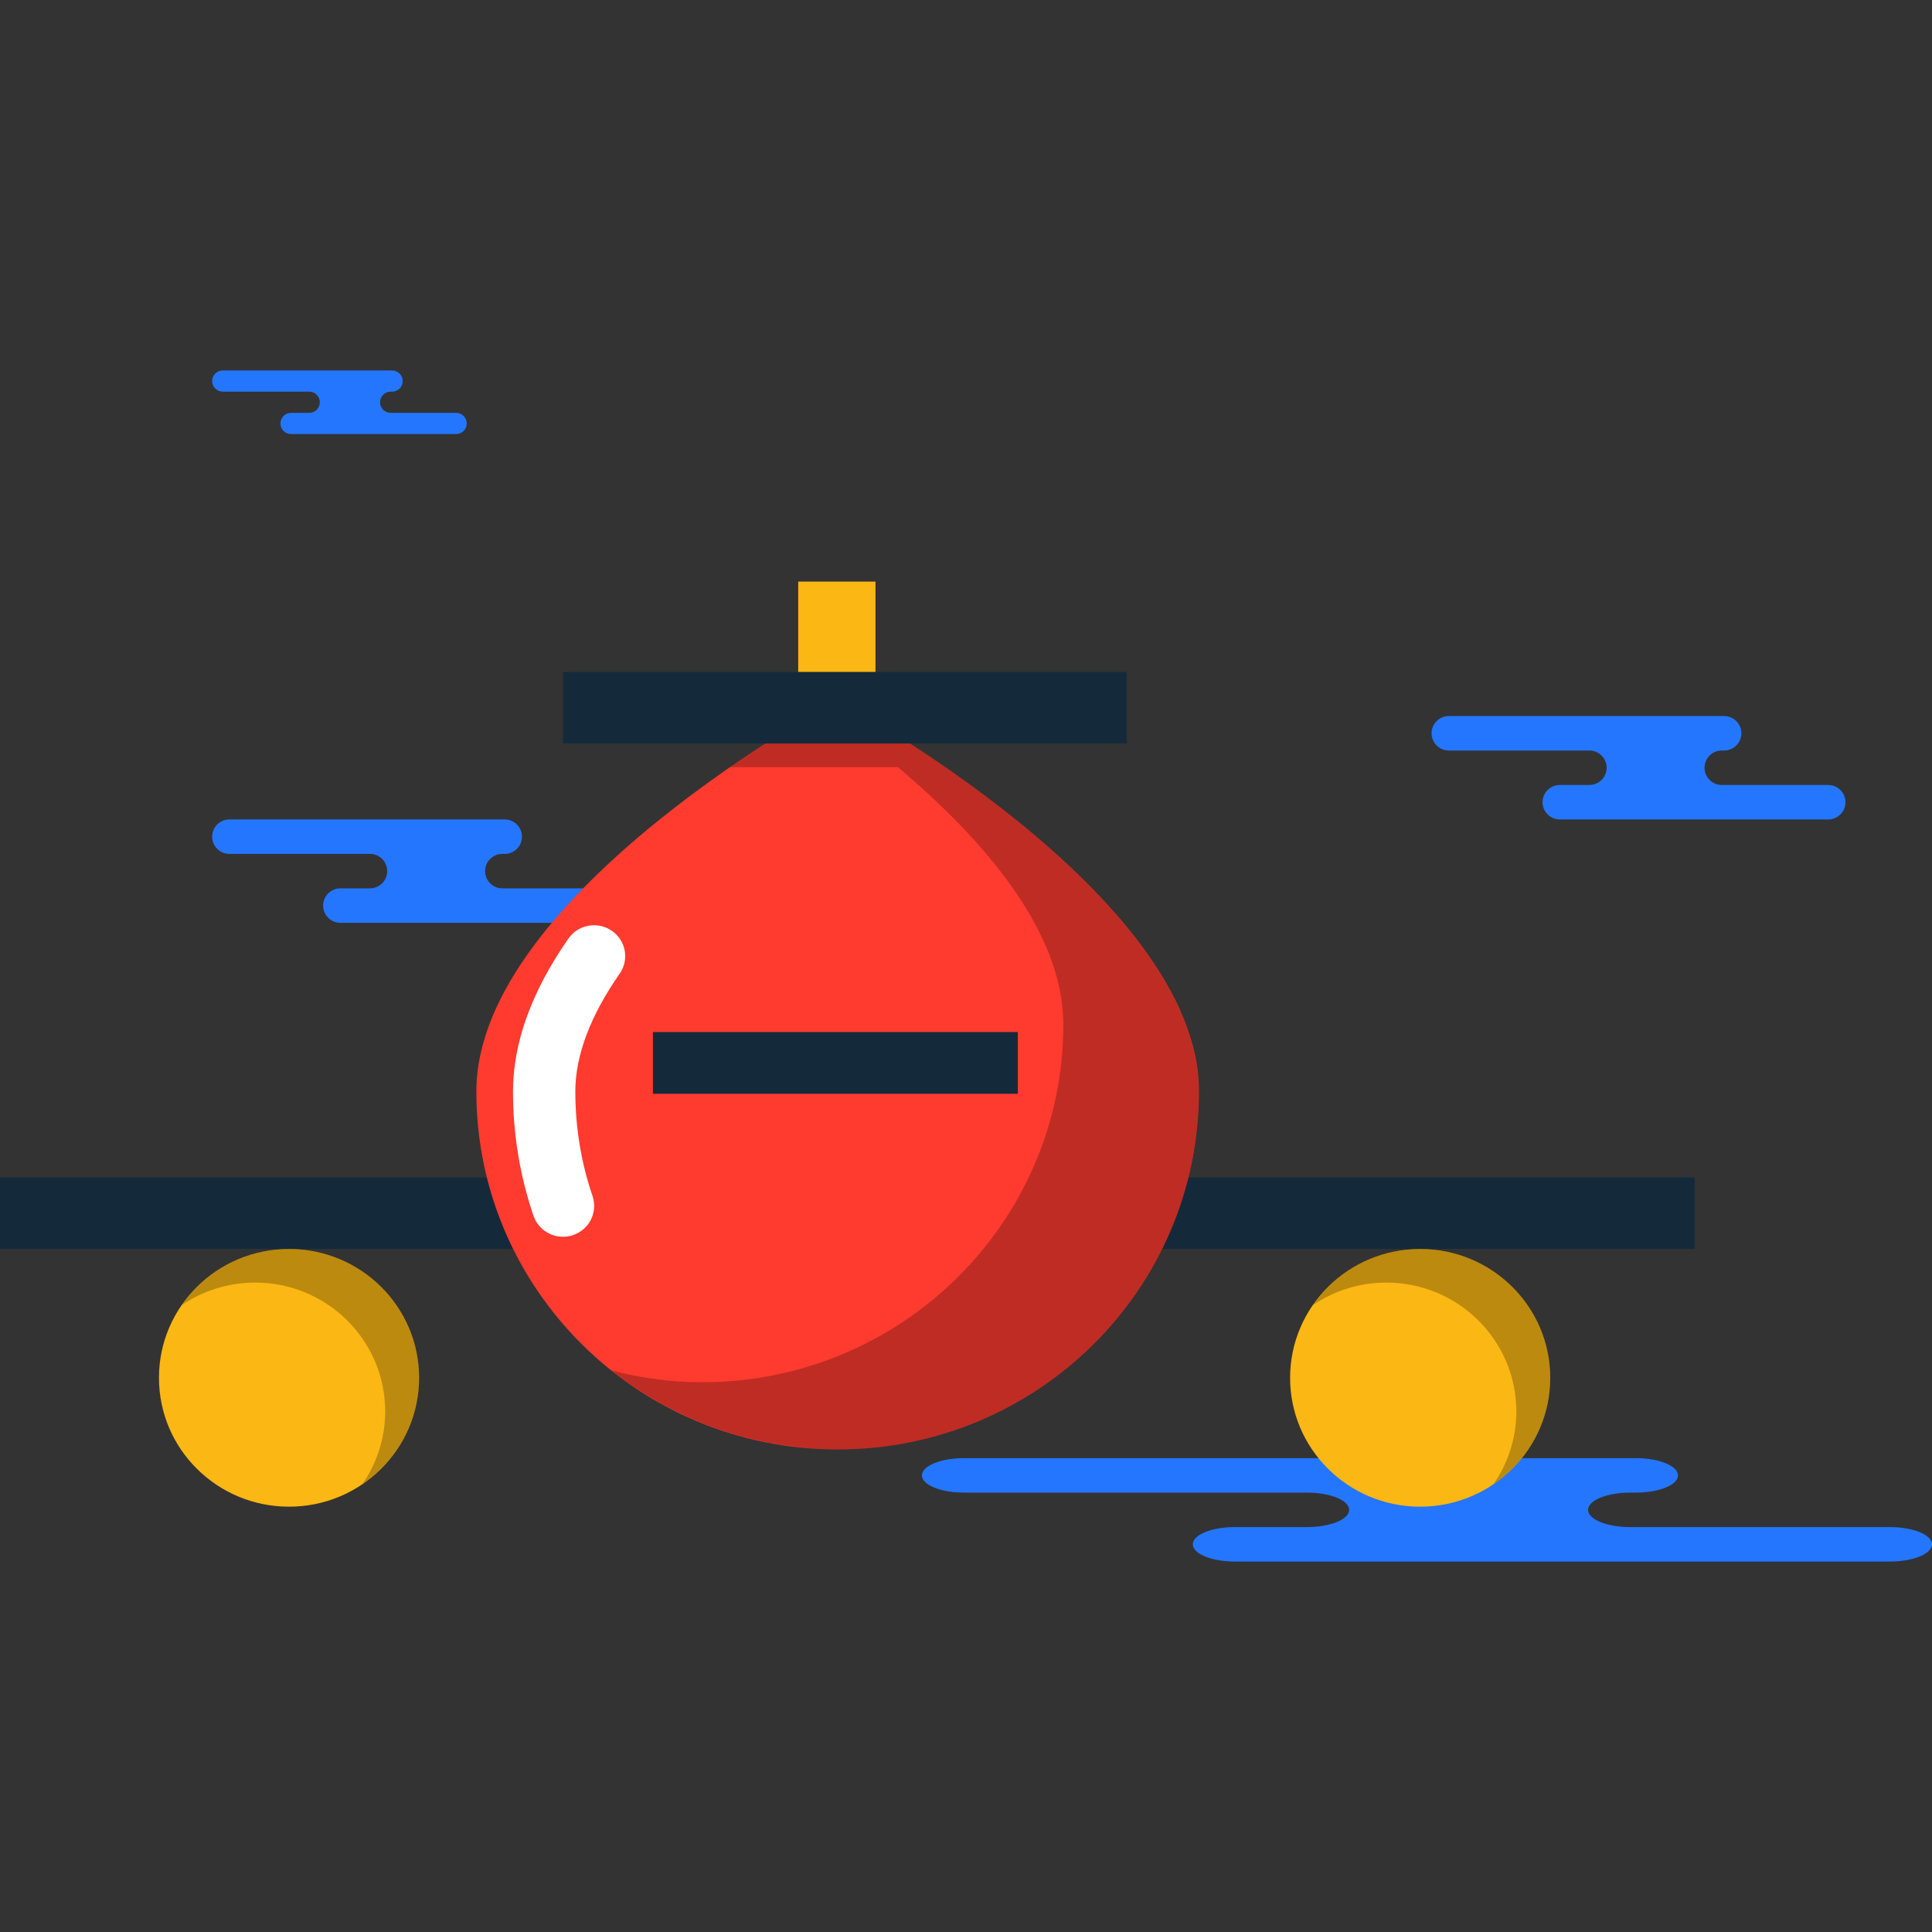 <?xml version="1.0" encoding="UTF-8" standalone="no"?><!-- icon666.com - MILLIONS OF FREE VECTOR ICONS --><svg width="1024" height="1024" version="1.1" id="Capa_1" xmlns="http://www.w3.org/2000/svg" xmlns:xlink="http://www.w3.org/1999/xlink" x="0px" y="0px" viewBox="0 0 225.61 225.61" style="enable-background:new 0 0 225.61 225.61;" xml:space="preserve"><rect x="0" y="0" width="225.61" height="225.61" fill="#333333" stroke="none"/><g><g id="group-55svg"><path id="path-1_119_" style="fill:#2476FF;" d="M176.923,170.277h14.103c2.719,0,4.923,0.901,4.923,2.012 c0,1.111-2.204,2.012-4.923,2.012h-0.657c-2.719,0-4.923,0.901-4.923,2.012c0,1.112,2.204,2.012,4.923,2.012h30.317 c2.719,0,4.924,0.901,4.924,2.013c0,1.111-2.205,2.012-4.924,2.012h-36.433h-40.044c-2.719,0-4.923-0.901-4.923-2.012 c0-1.112,2.204-2.013,4.923-2.013h8.414c2.719,0,4.924-0.9,4.924-2.012c0-1.111-2.205-2.012-4.924-2.012H112.58 c-2.72,0-4.924-0.901-4.924-2.012c0-1.111,2.204-2.012,4.924-2.012h9.464H176.923z"/><path id="path-2_119_" style="fill:#2476FF;" d="M195.554,83.617h5.779c1.114,0,2.018,0.901,2.018,2.012s-0.904,2.013-2.018,2.013 h-0.269c-1.115,0-2.017,0.9-2.017,2.011s0.902,2.013,2.017,2.013h12.423c1.114,0,2.018,0.9,2.018,2.012 c0,1.111-0.904,2.012-2.018,2.012h-14.929h-16.409c-1.115,0-2.018-0.901-2.018-2.012c0-1.112,0.903-2.012,2.018-2.012h3.447 c1.115,0,2.018-0.902,2.018-2.013s-0.903-2.011-2.018-2.011h-16.409c-1.114,0-2.017-0.902-2.017-2.013s0.903-2.012,2.017-2.012 h3.878H195.554z"/><path id="path-3_119_" style="fill:#2476FF;" d="M53.155,95.69h5.779c1.115,0,2.018,0.901,2.018,2.012s-0.903,2.013-2.018,2.013 h-0.268c-1.115,0-2.018,0.9-2.018,2.012c0,1.111,0.903,2.012,2.018,2.012h12.423c1.114,0,2.017,0.901,2.017,2.012 s-0.903,2.012-2.017,2.012h-14.93H39.75c-1.114,0-2.017-0.901-2.017-2.012s0.903-2.012,2.017-2.012h3.448 c1.114,0,2.017-0.901,2.017-2.012c0-1.112-0.903-2.012-2.017-2.012H26.789c-1.115,0-2.017-0.902-2.017-2.013 s0.902-2.012,2.017-2.012h3.878H53.155z"/><path id="path-4_118_" style="fill:#2476FF;" d="M42.231,43.261h3.555c0.685,0,1.241,0.554,1.241,1.237 c0,0.685-0.556,1.238-1.241,1.238H45.62c-0.685,0-1.241,0.554-1.241,1.238c0,0.685,0.556,1.238,1.241,1.238h7.642 c0.686,0,1.241,0.553,1.241,1.238c0,0.684-0.555,1.238-1.241,1.238h-9.183H33.985c-0.685,0-1.241-0.554-1.241-1.238 c0-0.685,0.556-1.238,1.241-1.238h2.121c0.685,0,1.241-0.553,1.241-1.238c0-0.684-0.556-1.238-1.241-1.238H26.012 c-0.685,0-1.24-0.553-1.24-1.238c0-0.683,0.555-1.237,1.24-1.237h2.386H42.231z"/><path id="path-5_118_" style="fill:#142A3B;" d="M65.814,145.852H0v-8.359h65.814V145.852z"/><path id="path-6_117_" style="fill:#FBB713;" d="M93.213,93.536v-25.62h9.023v25.62H93.213z"/><path id="path-7_117_" style="fill:#142A3B;" d="M197.903,145.852h-65.814v-8.359h65.814V145.852z"/><path id="path-8_114_" style="fill:#FF3A2F;" d="M140.006,127.462c0,23.083-18.889,41.795-42.19,41.795 c-23.3,0-42.188-18.712-42.188-41.795c0-23.082,42.188-45.715,42.188-45.715S140.006,104.38,140.006,127.462z"/><path id="path-9_108_" style="opacity:0.25;fill:#020403;enable-background:new ;" d="M139.797,124.77 c-0.035-0.254-0.08-0.507-0.124-0.76c-0.123-0.702-0.279-1.404-0.47-2.102c-0.057-0.211-0.104-0.423-0.168-0.633 c-0.265-0.878-0.578-1.75-0.94-2.62c-0.08-0.192-0.176-0.382-0.26-0.574c-0.309-0.7-0.647-1.397-1.012-2.09 c-0.134-0.253-0.269-0.507-0.41-0.759c-0.429-0.769-0.885-1.532-1.375-2.289c-0.061-0.094-0.114-0.189-0.175-0.282 c-0.554-0.841-1.151-1.67-1.771-2.494c-0.179-0.24-0.367-0.477-0.552-0.715c-0.49-0.629-0.995-1.252-1.517-1.87 c-0.184-0.216-0.363-0.436-0.551-0.652c-0.687-0.791-1.392-1.572-2.122-2.341c-0.14-0.148-0.286-0.291-0.428-0.438 c-0.62-0.644-1.253-1.279-1.896-1.904c-0.224-0.218-0.448-0.434-0.674-0.65c-0.673-0.641-1.354-1.273-2.044-1.893 c-0.117-0.105-0.232-0.213-0.348-0.317c-0.815-0.726-1.638-1.434-2.464-2.126c-0.184-0.154-0.368-0.305-0.553-0.458 c-0.684-0.565-1.368-1.121-2.052-1.663c-0.178-0.141-0.356-0.284-0.534-0.424c-1.69-1.326-3.365-2.573-4.985-3.731 c-0.144-0.104-0.288-0.206-0.432-0.308c-0.775-0.551-1.541-1.085-2.284-1.593c-0.018-0.013-0.038-0.027-0.057-0.04 c-0.82-0.559-1.616-1.091-2.383-1.594c-2.627-1.726-4.904-3.114-6.556-4.086l0,0c-0.434-0.254-0.822-0.479-1.166-0.676 c-0.043-0.026-0.078-0.045-0.121-0.069c-0.288-0.166-0.547-0.312-0.758-0.431c-0.04-0.022-0.079-0.044-0.116-0.063 c-0.178-0.101-0.326-0.183-0.434-0.242c-0.026-0.016-0.066-0.036-0.088-0.049c-0.088-0.048-0.16-0.087-0.16-0.087 s-0.135,0.073-0.342,0.187c-0.174,0.097-0.393,0.216-0.701,0.391c-0.005,0.003-0.013,0.008-0.02,0.012 c-0.218,0.123-0.468,0.265-0.748,0.426c0.274,0.193,0.557,0.403,0.833,0.601h-1.866c-2.284,1.344-5.761,3.483-9.717,6.218h19.589 c9.927,8.359,19.328,19.141,19.328,30.039c0,23.082-18.889,41.794-42.189,41.794c-3.654,0-7.18-0.509-10.56-1.374 c1.63,1.298,3.373,2.462,5.19,3.513c0.217,0.125,0.424,0.267,0.643,0.388c0.66,0.367,1.346,0.691,2.028,1.023 c0.472,0.23,0.939,0.467,1.421,0.679c0.62,0.273,1.255,0.519,1.89,0.764c0.583,0.224,1.169,0.441,1.764,0.64 c0.591,0.197,1.188,0.381,1.791,0.554c0.687,0.196,1.383,0.37,2.085,0.531c0.549,0.128,1.099,0.257,1.657,0.363 c0.832,0.156,1.677,0.274,2.525,0.381c0.456,0.059,0.907,0.135,1.368,0.178c1.328,0.125,2.67,0.202,4.031,0.202 c13.106,0,24.816-5.921,32.554-15.209c0.86-1.033,1.671-2.106,2.429-3.218c4.549-6.671,7.205-14.711,7.205-23.368 C140.005,126.563,139.92,125.666,139.797,124.77z"/><path id="path-10_100_" style="fill:#FFFFFF;" d="M65.744,144.424c-1.52,0-2.938-0.949-3.449-2.454 c-1.585-4.663-2.39-9.544-2.39-14.508c0-5.691,2.177-11.701,6.47-17.858c1.138-1.638,3.4-2.05,5.062-0.919 c1.652,1.132,2.067,3.377,0.926,5.015c-3.438,4.932-5.18,9.563-5.18,13.762c0,4.181,0.675,8.287,2.01,12.206 c0.641,1.887-0.382,3.931-2.287,4.568C66.52,144.363,66.13,144.424,65.744,144.424z"/><path id="path-11_88_" style="fill:#142A3B;" d="M131.568,86.823H65.753v-8.359h65.815V86.823z"/><path id="path-12_76_" style="fill:#FBB713;" d="M48.939,160.898c0,8.31-6.8,15.046-15.188,15.046s-15.188-6.736-15.188-15.046 s6.8-15.046,15.188-15.046S48.939,152.588,48.939,160.898z"/><path id="path-13_64_" style="opacity:0.25;fill:#020403;enable-background:new ;" d="M33.751,145.852 c-5.206,0-9.792,2.6-12.529,6.556c2.441-1.658,5.388-2.635,8.571-2.635c8.388,0,15.188,6.736,15.188,15.046 c0,3.154-0.987,6.073-2.66,8.491c3.993-2.711,6.617-7.255,6.617-12.412C48.938,152.588,42.139,145.852,33.751,145.852z"/><path id="path-14_52_" style="fill:#FBB713;" d="M181.028,160.898c0,8.31-6.8,15.046-15.188,15.046s-15.188-6.736-15.188-15.046 s6.8-15.046,15.188-15.046S181.028,152.588,181.028,160.898z"/><path id="path-15_44_" style="opacity:0.25;fill:#020403;enable-background:new ;" d="M165.84,145.852 c-5.206,0-9.792,2.6-12.528,6.556c2.44-1.658,5.388-2.635,8.57-2.635c8.388,0,15.188,6.736,15.188,15.046 c0,3.153-0.986,6.073-2.659,8.491c3.992-2.712,6.617-7.255,6.617-12.412C181.028,152.588,174.228,145.852,165.84,145.852z"/><path id="path-16_35_" style="fill:#142A3B;" d="M118.86,127.724H76.244v-7.209h42.616V127.724z"/></g></g></svg>